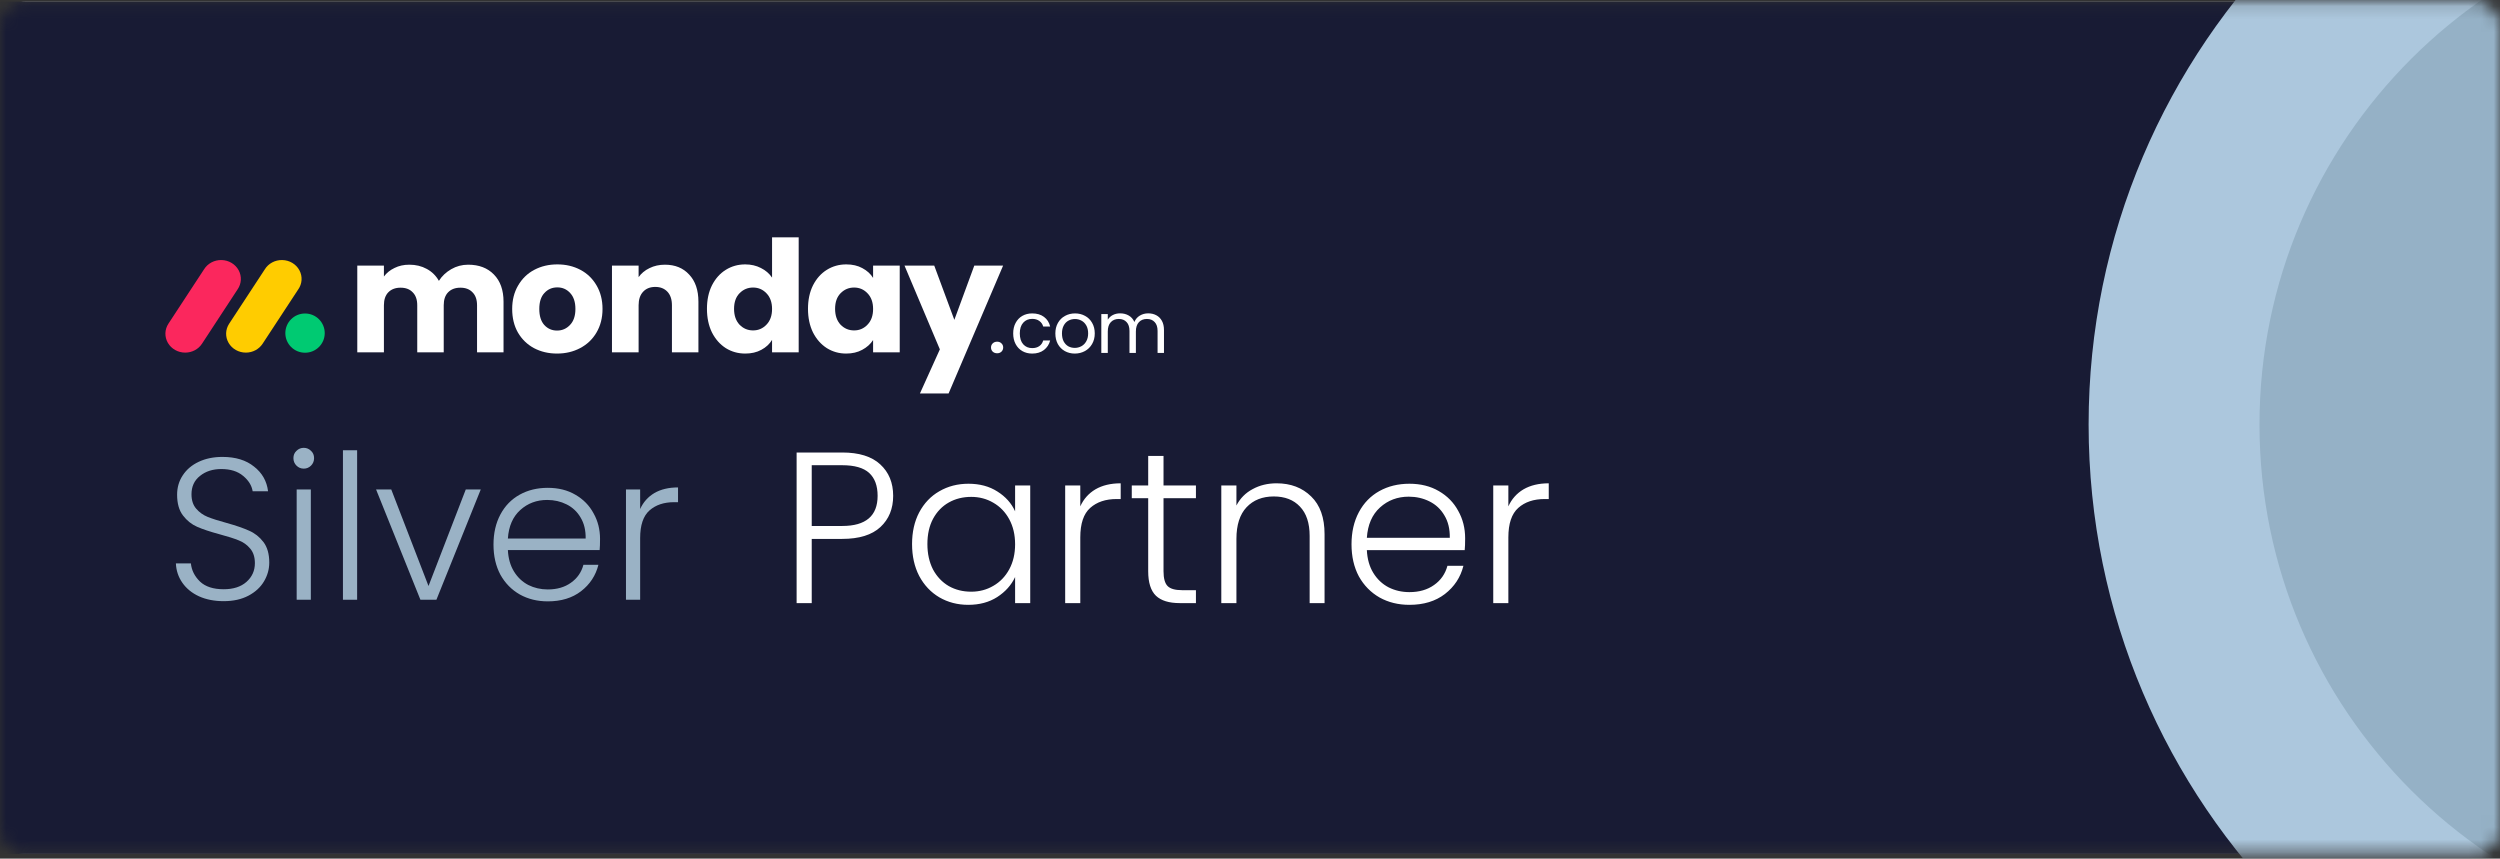 <svg xmlns="http://www.w3.org/2000/svg" width="198" height="68" viewBox="0 0 198 68" fill="none"><rect x="0" y="0" width="198" height="68" fill="#333333" stroke="none"/><g clip-path="url(#clip0_55_180)"><mask id="mask0_55_180" style="mask-type:luminance" maskUnits="userSpaceOnUse" x="0" y="0" width="198" height="68"><path d="M195.995 0.128H2.005C0.898 0.128 0 1.024 0 2.128V65.628C0 66.733 0.898 67.628 2.005 67.628H195.995C197.102 67.628 198 66.733 198 65.628V2.128C198 1.024 197.102 0.128 195.995 0.128Z" fill="white"></path></mask><g mask="url(#mask0_55_180)"><path d="M195.995 0.128H2.005C0.898 0.128 0 1.024 0 2.128V65.628C0 66.733 0.898 67.628 2.005 67.628H195.995C197.102 67.628 198 66.733 198 65.628V2.128C198 1.024 197.102 0.128 195.995 0.128Z" fill="white"></path><path d="M183.965 0.128H0V67.628H183.965V0.128Z" fill="#181B34"></path><path d="M17.717 47.612C16.979 47.612 16.326 47.484 15.76 47.228C15.204 46.972 14.765 46.615 14.444 46.156C14.124 45.697 13.953 45.185 13.931 44.62H15.118C15.172 45.164 15.412 45.644 15.84 46.06C16.268 46.465 16.893 46.668 17.717 46.668C18.476 46.668 19.075 46.476 19.513 46.092C19.962 45.697 20.187 45.201 20.187 44.604C20.187 44.124 20.064 43.74 19.818 43.452C19.572 43.153 19.267 42.935 18.904 42.796C18.54 42.647 18.038 42.487 17.396 42.316C16.647 42.113 16.054 41.916 15.615 41.724C15.177 41.532 14.803 41.233 14.493 40.828C14.182 40.423 14.027 39.873 14.027 39.18C14.027 38.604 14.177 38.092 14.476 37.644C14.776 37.185 15.198 36.828 15.744 36.572C16.289 36.316 16.915 36.188 17.62 36.188C18.658 36.188 19.492 36.444 20.123 36.956C20.764 37.457 21.133 38.108 21.23 38.908H20.011C19.936 38.449 19.684 38.044 19.257 37.692C18.829 37.329 18.251 37.148 17.524 37.148C16.851 37.148 16.289 37.329 15.84 37.692C15.391 38.044 15.166 38.529 15.166 39.148C15.166 39.617 15.289 39.996 15.535 40.284C15.781 40.572 16.086 40.791 16.45 40.94C16.824 41.089 17.326 41.249 17.957 41.42C18.684 41.623 19.273 41.825 19.722 42.028C20.171 42.22 20.55 42.519 20.861 42.924C21.171 43.329 21.326 43.873 21.326 44.556C21.326 45.079 21.187 45.575 20.909 46.044C20.631 46.513 20.219 46.892 19.674 47.18C19.128 47.468 18.476 47.612 17.717 47.612Z" fill="#9AB2C5"></path><path d="M24.057 37.116C23.832 37.116 23.64 37.036 23.48 36.876C23.319 36.716 23.239 36.519 23.239 36.284C23.239 36.049 23.319 35.857 23.48 35.708C23.64 35.548 23.832 35.468 24.057 35.468C24.282 35.468 24.474 35.548 24.634 35.708C24.795 35.857 24.875 36.049 24.875 36.284C24.875 36.519 24.795 36.716 24.634 36.876C24.474 37.036 24.282 37.116 24.057 37.116ZM24.618 38.764V47.5H23.496V38.764H24.618Z" fill="#9AB2C5"></path><path d="M28.284 35.66V47.5H27.161V35.66H28.284Z" fill="#9AB2C5"></path><path d="M33.938 46.412L36.89 38.764H38.077L34.564 47.5H33.297L29.784 38.764H30.987L33.938 46.412Z" fill="#9AB2C5"></path><path d="M47.523 42.684C47.523 43.068 47.512 43.361 47.491 43.564H40.224C40.256 44.225 40.417 44.791 40.706 45.26C40.994 45.729 41.374 46.087 41.844 46.332C42.315 46.567 42.828 46.684 43.384 46.684C44.111 46.684 44.721 46.508 45.213 46.156C45.715 45.804 46.047 45.329 46.207 44.732H47.394C47.181 45.585 46.721 46.284 46.015 46.828C45.32 47.361 44.443 47.628 43.384 47.628C42.561 47.628 41.823 47.447 41.171 47.084C40.518 46.711 40.005 46.188 39.631 45.516C39.267 44.833 39.085 44.039 39.085 43.132C39.085 42.225 39.267 41.431 39.631 40.748C39.994 40.065 40.502 39.543 41.155 39.18C41.807 38.817 42.55 38.636 43.384 38.636C44.218 38.636 44.946 38.817 45.566 39.18C46.197 39.543 46.678 40.033 47.009 40.652C47.352 41.26 47.523 41.937 47.523 42.684ZM46.384 42.652C46.395 42.001 46.261 41.447 45.983 40.988C45.715 40.529 45.347 40.183 44.876 39.948C44.406 39.713 43.892 39.596 43.336 39.596C42.502 39.596 41.791 39.863 41.203 40.396C40.615 40.929 40.288 41.681 40.224 42.652H46.384Z" fill="#9AB2C5"></path><path d="M50.7 40.316C50.946 39.772 51.32 39.351 51.823 39.052C52.336 38.753 52.962 38.604 53.7 38.604V39.772H53.395C52.582 39.772 51.93 39.991 51.438 40.428C50.946 40.865 50.7 41.596 50.7 42.62V47.5H49.577V38.764H50.7V40.316Z" fill="#9AB2C5"></path><path d="M14.666 27.927C14.096 27.927 13.571 27.631 13.296 27.155C13.02 26.678 13.036 26.096 13.339 25.635L16.16 21.33C16.45 20.862 16.983 20.58 17.552 20.595C18.122 20.61 18.638 20.919 18.9 21.402C19.163 21.885 19.13 22.466 18.816 22.92L15.996 27.225C15.709 27.663 15.206 27.928 14.666 27.927Z" fill="#FB275D"></path><path d="M19.473 27.927C18.904 27.927 18.38 27.632 18.105 27.156C17.829 26.681 17.846 26.101 18.148 25.64L20.964 21.346C21.249 20.87 21.784 20.582 22.357 20.595C22.931 20.608 23.452 20.919 23.713 21.407C23.976 21.894 23.937 22.48 23.613 22.932L20.797 27.226C20.511 27.662 20.011 27.927 19.473 27.927Z" fill="#FFCC00"></path><path d="M24.159 27.936C25.021 27.936 25.719 27.241 25.719 26.383C25.719 25.525 25.021 24.829 24.159 24.829C23.297 24.829 22.599 25.525 22.599 26.383C22.599 27.241 23.297 27.936 24.159 27.936Z" fill="#00CA72"></path><path d="M37.079 20.964C37.935 20.964 38.613 21.223 39.115 21.739C39.624 22.256 39.88 22.974 39.88 23.893V27.904H37.782V24.176C37.782 23.733 37.663 23.392 37.425 23.154C37.194 22.908 36.874 22.785 36.463 22.785C36.051 22.785 35.727 22.908 35.488 23.154C35.258 23.392 35.143 23.733 35.143 24.176V27.904H33.046V24.176C33.046 23.733 32.927 23.392 32.688 23.154C32.458 22.908 32.137 22.785 31.726 22.785C31.315 22.785 30.99 22.908 30.752 23.154C30.521 23.392 30.406 23.733 30.406 24.176V27.904H28.297V21.038H30.406V21.899C30.62 21.612 30.899 21.387 31.245 21.223C31.59 21.05 31.981 20.964 32.417 20.964C32.935 20.964 33.395 21.075 33.798 21.297C34.209 21.518 34.53 21.834 34.76 22.244C34.999 21.867 35.324 21.559 35.735 21.321C36.146 21.083 36.594 20.964 37.079 20.964Z" fill="white"></path><path d="M44.118 28.002C43.443 28.002 42.835 27.859 42.292 27.572C41.758 27.284 41.334 26.874 41.022 26.341C40.717 25.808 40.565 25.184 40.565 24.471C40.565 23.765 40.721 23.146 41.034 22.613C41.346 22.072 41.774 21.657 42.317 21.37C42.859 21.083 43.468 20.94 44.142 20.94C44.817 20.94 45.425 21.083 45.968 21.37C46.511 21.657 46.938 22.072 47.251 22.613C47.563 23.146 47.72 23.765 47.72 24.471C47.72 25.176 47.559 25.8 47.239 26.341C46.926 26.874 46.494 27.284 45.943 27.572C45.401 27.859 44.792 28.002 44.118 28.002ZM44.118 26.181C44.521 26.181 44.862 26.034 45.142 25.738C45.429 25.443 45.573 25.02 45.573 24.471C45.573 23.921 45.433 23.499 45.154 23.204C44.883 22.908 44.545 22.761 44.142 22.761C43.731 22.761 43.39 22.908 43.119 23.204C42.847 23.491 42.712 23.913 42.712 24.471C42.712 25.02 42.843 25.443 43.106 25.738C43.378 26.034 43.715 26.181 44.118 26.181Z" fill="white"></path><path d="M52.662 20.964C53.468 20.964 54.11 21.227 54.587 21.752C55.072 22.269 55.315 22.982 55.315 23.893V27.904H53.217V24.176C53.217 23.716 53.098 23.36 52.86 23.105C52.621 22.851 52.3 22.724 51.898 22.724C51.495 22.724 51.174 22.851 50.936 23.105C50.697 23.36 50.578 23.716 50.578 24.176V27.904H48.468V21.038H50.578V21.949C50.792 21.645 51.08 21.407 51.441 21.235C51.803 21.055 52.21 20.964 52.662 20.964Z" fill="white"></path><path d="M55.991 24.459C55.991 23.753 56.122 23.134 56.386 22.601C56.657 22.068 57.023 21.657 57.483 21.37C57.944 21.083 58.458 20.94 59.025 20.94C59.478 20.94 59.889 21.034 60.259 21.223C60.637 21.411 60.933 21.666 61.147 21.986V18.799H63.256V27.904H61.147V26.919C60.95 27.247 60.666 27.51 60.296 27.707C59.934 27.904 59.51 28.002 59.025 28.002C58.458 28.002 57.944 27.859 57.483 27.572C57.023 27.276 56.657 26.862 56.386 26.329C56.122 25.788 55.991 25.164 55.991 24.459ZM61.147 24.471C61.147 23.946 60.999 23.532 60.703 23.228C60.415 22.925 60.061 22.773 59.642 22.773C59.223 22.773 58.865 22.925 58.569 23.228C58.281 23.523 58.137 23.934 58.137 24.459C58.137 24.984 58.281 25.402 58.569 25.714C58.865 26.017 59.223 26.169 59.642 26.169C60.061 26.169 60.415 26.017 60.703 25.714C60.999 25.41 61.147 24.996 61.147 24.471Z" fill="white"></path><path d="M63.993 24.459C63.993 23.753 64.124 23.134 64.388 22.601C64.659 22.067 65.025 21.657 65.485 21.37C65.946 21.083 66.46 20.94 67.027 20.94C67.513 20.94 67.936 21.038 68.297 21.235C68.668 21.432 68.952 21.69 69.149 22.01V21.038H71.258V27.904H69.149V26.932C68.943 27.252 68.655 27.51 68.285 27.707C67.924 27.904 67.5 28.002 67.015 28.002C66.456 28.002 65.946 27.859 65.485 27.572C65.025 27.276 64.659 26.862 64.388 26.329C64.124 25.787 63.993 25.164 63.993 24.459ZM69.149 24.471C69.149 23.946 69.001 23.532 68.705 23.228C68.417 22.925 68.064 22.773 67.644 22.773C67.224 22.773 66.867 22.925 66.571 23.228C66.283 23.523 66.139 23.934 66.139 24.459C66.139 24.984 66.283 25.402 66.571 25.714C66.867 26.017 67.224 26.169 67.644 26.169C68.064 26.169 68.417 26.017 68.705 25.714C69.001 25.41 69.149 24.996 69.149 24.471Z" fill="white"></path><path d="M79.445 21.038L75.128 31.164H72.858L74.437 27.67L71.637 21.038H73.993L75.584 25.332L77.163 21.038H79.445Z" fill="white"></path><path d="M80.245 26.407C80.245 26.088 80.309 25.811 80.437 25.575C80.564 25.335 80.741 25.15 80.966 25.019C81.195 24.888 81.456 24.822 81.749 24.822C82.128 24.822 82.44 24.914 82.684 25.098C82.932 25.281 83.095 25.536 83.174 25.862H82.622C82.57 25.674 82.466 25.527 82.312 25.418C82.162 25.309 81.975 25.255 81.749 25.255C81.456 25.255 81.22 25.356 81.039 25.558C80.859 25.757 80.769 26.04 80.769 26.407C80.769 26.778 80.859 27.064 81.039 27.267C81.22 27.469 81.456 27.57 81.749 27.57C81.975 27.57 82.162 27.518 82.312 27.413C82.463 27.308 82.566 27.158 82.622 26.963H83.174C83.092 27.278 82.926 27.531 82.679 27.722C82.431 27.909 82.121 28.003 81.749 28.003C81.456 28.003 81.195 27.937 80.966 27.806C80.741 27.675 80.564 27.49 80.437 27.25C80.309 27.01 80.245 26.729 80.245 26.407Z" fill="white"></path><path d="M90.937 24.817C91.177 24.817 91.391 24.867 91.579 24.968C91.766 25.066 91.915 25.214 92.024 25.412C92.133 25.611 92.187 25.852 92.187 26.137V27.952H91.68V26.21C91.68 25.903 91.603 25.669 91.449 25.508C91.299 25.343 91.094 25.261 90.835 25.261C90.568 25.261 90.356 25.347 90.198 25.519C90.041 25.688 89.962 25.933 89.962 26.255V27.952H89.455V26.21C89.455 25.903 89.378 25.669 89.224 25.508C89.073 25.343 88.869 25.261 88.61 25.261C88.343 25.261 88.131 25.347 87.973 25.519C87.815 25.688 87.737 25.933 87.737 26.255V27.952H87.224V24.873H87.737V25.317C87.838 25.156 87.973 25.032 88.142 24.946C88.315 24.86 88.505 24.817 88.711 24.817C88.97 24.817 89.199 24.875 89.398 24.991C89.598 25.107 89.746 25.277 89.844 25.502C89.93 25.285 90.073 25.116 90.272 24.997C90.471 24.877 90.693 24.817 90.937 24.817Z" fill="white"></path><path d="M85.122 28.003C84.833 28.003 84.57 27.937 84.333 27.806C84.1 27.675 83.916 27.49 83.781 27.25C83.65 27.006 83.584 26.725 83.584 26.407C83.584 26.092 83.652 25.815 83.787 25.575C83.926 25.332 84.113 25.146 84.35 25.019C84.587 24.888 84.851 24.822 85.144 24.822C85.437 24.822 85.702 24.888 85.938 25.019C86.175 25.146 86.361 25.33 86.496 25.57C86.635 25.809 86.705 26.088 86.705 26.407C86.705 26.725 86.634 27.006 86.491 27.25C86.352 27.49 86.162 27.675 85.922 27.806C85.681 27.937 85.415 28.003 85.122 28.003ZM85.122 27.553C85.306 27.553 85.479 27.51 85.64 27.424C85.802 27.338 85.931 27.209 86.029 27.036C86.13 26.864 86.181 26.654 86.181 26.407C86.181 26.16 86.132 25.95 86.035 25.778C85.937 25.605 85.809 25.478 85.651 25.395C85.494 25.309 85.323 25.266 85.139 25.266C84.951 25.266 84.778 25.309 84.621 25.395C84.466 25.478 84.342 25.605 84.249 25.778C84.155 25.95 84.108 26.16 84.108 26.407C84.108 26.658 84.153 26.87 84.243 27.042C84.337 27.214 84.461 27.343 84.615 27.43C84.769 27.512 84.938 27.553 85.122 27.553Z" fill="white"></path><path d="M78.975 27.979C78.833 27.979 78.715 27.936 78.622 27.85C78.532 27.761 78.488 27.651 78.488 27.52C78.488 27.39 78.532 27.282 78.622 27.196C78.715 27.106 78.833 27.061 78.975 27.061C79.113 27.061 79.228 27.106 79.317 27.196C79.407 27.282 79.452 27.39 79.452 27.52C79.452 27.651 79.407 27.761 79.317 27.85C79.228 27.936 79.113 27.979 78.975 27.979Z" fill="white"></path><path d="M70.739 39.268C70.739 40.292 70.403 41.117 69.73 41.742C69.057 42.368 68.047 42.681 66.701 42.681H64.289V47.766H63.092V35.838H66.701C68.036 35.838 69.04 36.151 69.713 36.776C70.397 37.402 70.739 38.233 70.739 39.268ZM66.701 41.657C68.572 41.657 69.507 40.861 69.507 39.268C69.507 38.472 69.285 37.869 68.84 37.459C68.395 37.05 67.682 36.845 66.701 36.845H64.289V41.657H66.701ZM72.235 43.091C72.235 42.135 72.423 41.299 72.8 40.582C73.188 39.854 73.718 39.296 74.391 38.91C75.076 38.511 75.845 38.312 76.701 38.312C77.59 38.312 78.354 38.517 78.993 38.927C79.643 39.336 80.111 39.86 80.396 40.497V38.449H81.594V47.766H80.396V45.702C80.099 46.339 79.626 46.868 78.976 47.289C78.337 47.698 77.573 47.903 76.684 47.903C75.84 47.903 75.076 47.704 74.391 47.306C73.718 46.907 73.188 46.344 72.8 45.616C72.423 44.888 72.235 44.046 72.235 43.091ZM80.396 43.108C80.396 42.357 80.242 41.697 79.934 41.128C79.626 40.559 79.204 40.121 78.668 39.814C78.143 39.507 77.562 39.353 76.923 39.353C76.261 39.353 75.669 39.501 75.144 39.797C74.619 40.093 74.203 40.525 73.895 41.094C73.598 41.651 73.45 42.317 73.45 43.091C73.45 43.853 73.598 44.524 73.895 45.104C74.203 45.673 74.619 46.111 75.144 46.418C75.669 46.714 76.261 46.862 76.923 46.862C77.562 46.862 78.143 46.708 78.668 46.401C79.204 46.094 79.626 45.656 79.934 45.087C80.242 44.518 80.396 43.858 80.396 43.108ZM85.559 40.104C85.822 39.524 86.221 39.075 86.757 38.756C87.304 38.438 87.972 38.278 88.759 38.278V39.524H88.434C87.567 39.524 86.871 39.757 86.347 40.224C85.822 40.69 85.559 41.469 85.559 42.562V47.766H84.362V38.449H85.559V40.104ZM92.151 39.456V45.241C92.151 45.81 92.26 46.202 92.477 46.418C92.693 46.635 93.075 46.742 93.623 46.742H94.718V47.766H93.434C92.59 47.766 91.963 47.573 91.553 47.186C91.142 46.788 90.937 46.14 90.937 45.241V39.456H89.636V38.449H90.937V36.111H92.151V38.449H94.718V39.456H92.151ZM101.107 38.278C102.225 38.278 103.137 38.625 103.844 39.319C104.551 40.002 104.905 40.997 104.905 42.306V47.766H103.724V42.442C103.724 41.43 103.468 40.656 102.954 40.121C102.453 39.587 101.762 39.319 100.884 39.319C99.984 39.319 99.265 39.604 98.729 40.172C98.192 40.741 97.925 41.578 97.925 42.681V47.766H96.727V38.449H97.925V40.036C98.221 39.467 98.649 39.035 99.207 38.739C99.766 38.432 100.4 38.278 101.107 38.278ZM116.039 42.63C116.039 43.039 116.028 43.352 116.005 43.568H108.255C108.289 44.274 108.46 44.877 108.768 45.377C109.076 45.878 109.481 46.259 109.983 46.521C110.484 46.771 111.032 46.896 111.625 46.896C112.401 46.896 113.051 46.708 113.576 46.333C114.112 45.958 114.465 45.451 114.636 44.814H115.902C115.674 45.724 115.184 46.469 114.431 47.05C113.69 47.618 112.754 47.903 111.625 47.903C110.747 47.903 109.96 47.71 109.264 47.323C108.569 46.925 108.021 46.367 107.622 45.65C107.234 44.922 107.04 44.075 107.04 43.108C107.04 42.141 107.234 41.293 107.622 40.565C108.01 39.837 108.552 39.279 109.247 38.892C109.943 38.506 110.736 38.312 111.625 38.312C112.515 38.312 113.291 38.506 113.952 38.892C114.625 39.279 115.138 39.803 115.492 40.462C115.857 41.111 116.039 41.833 116.039 42.63ZM114.824 42.596C114.836 41.902 114.693 41.31 114.397 40.821C114.112 40.332 113.718 39.962 113.216 39.712C112.715 39.461 112.167 39.336 111.574 39.336C110.684 39.336 109.926 39.621 109.298 40.19C108.671 40.758 108.323 41.56 108.255 42.596H114.824ZM119.462 40.104C119.724 39.524 120.124 39.075 120.66 38.756C121.207 38.438 121.874 38.278 122.661 38.278V39.524H122.336C121.469 39.524 120.773 39.757 120.249 40.224C119.724 40.69 119.462 41.469 119.462 42.562V47.766H118.265V38.449H119.462V40.104Z" fill="white"></path><path d="M220.056 88.128C250.231 88.128 274.694 63.728 274.694 33.628C274.694 3.529 250.231 -20.872 220.056 -20.872C189.88 -20.872 165.418 3.529 165.418 33.628C165.418 63.728 189.88 88.128 220.056 88.128Z" fill="#ACC7DD"></path><path d="M220.056 74.628C242.757 74.628 261.16 56.272 261.16 33.628C261.16 10.985 242.757 -7.372 220.056 -7.372C197.355 -7.372 178.952 10.985 178.952 33.628C178.952 56.272 197.355 74.628 220.056 74.628Z" fill="#95B1C6"></path></g></g><defs><clipPath id="clip0_55_180"><rect width="198" height="68" fill="white"></rect></clipPath></defs></svg>